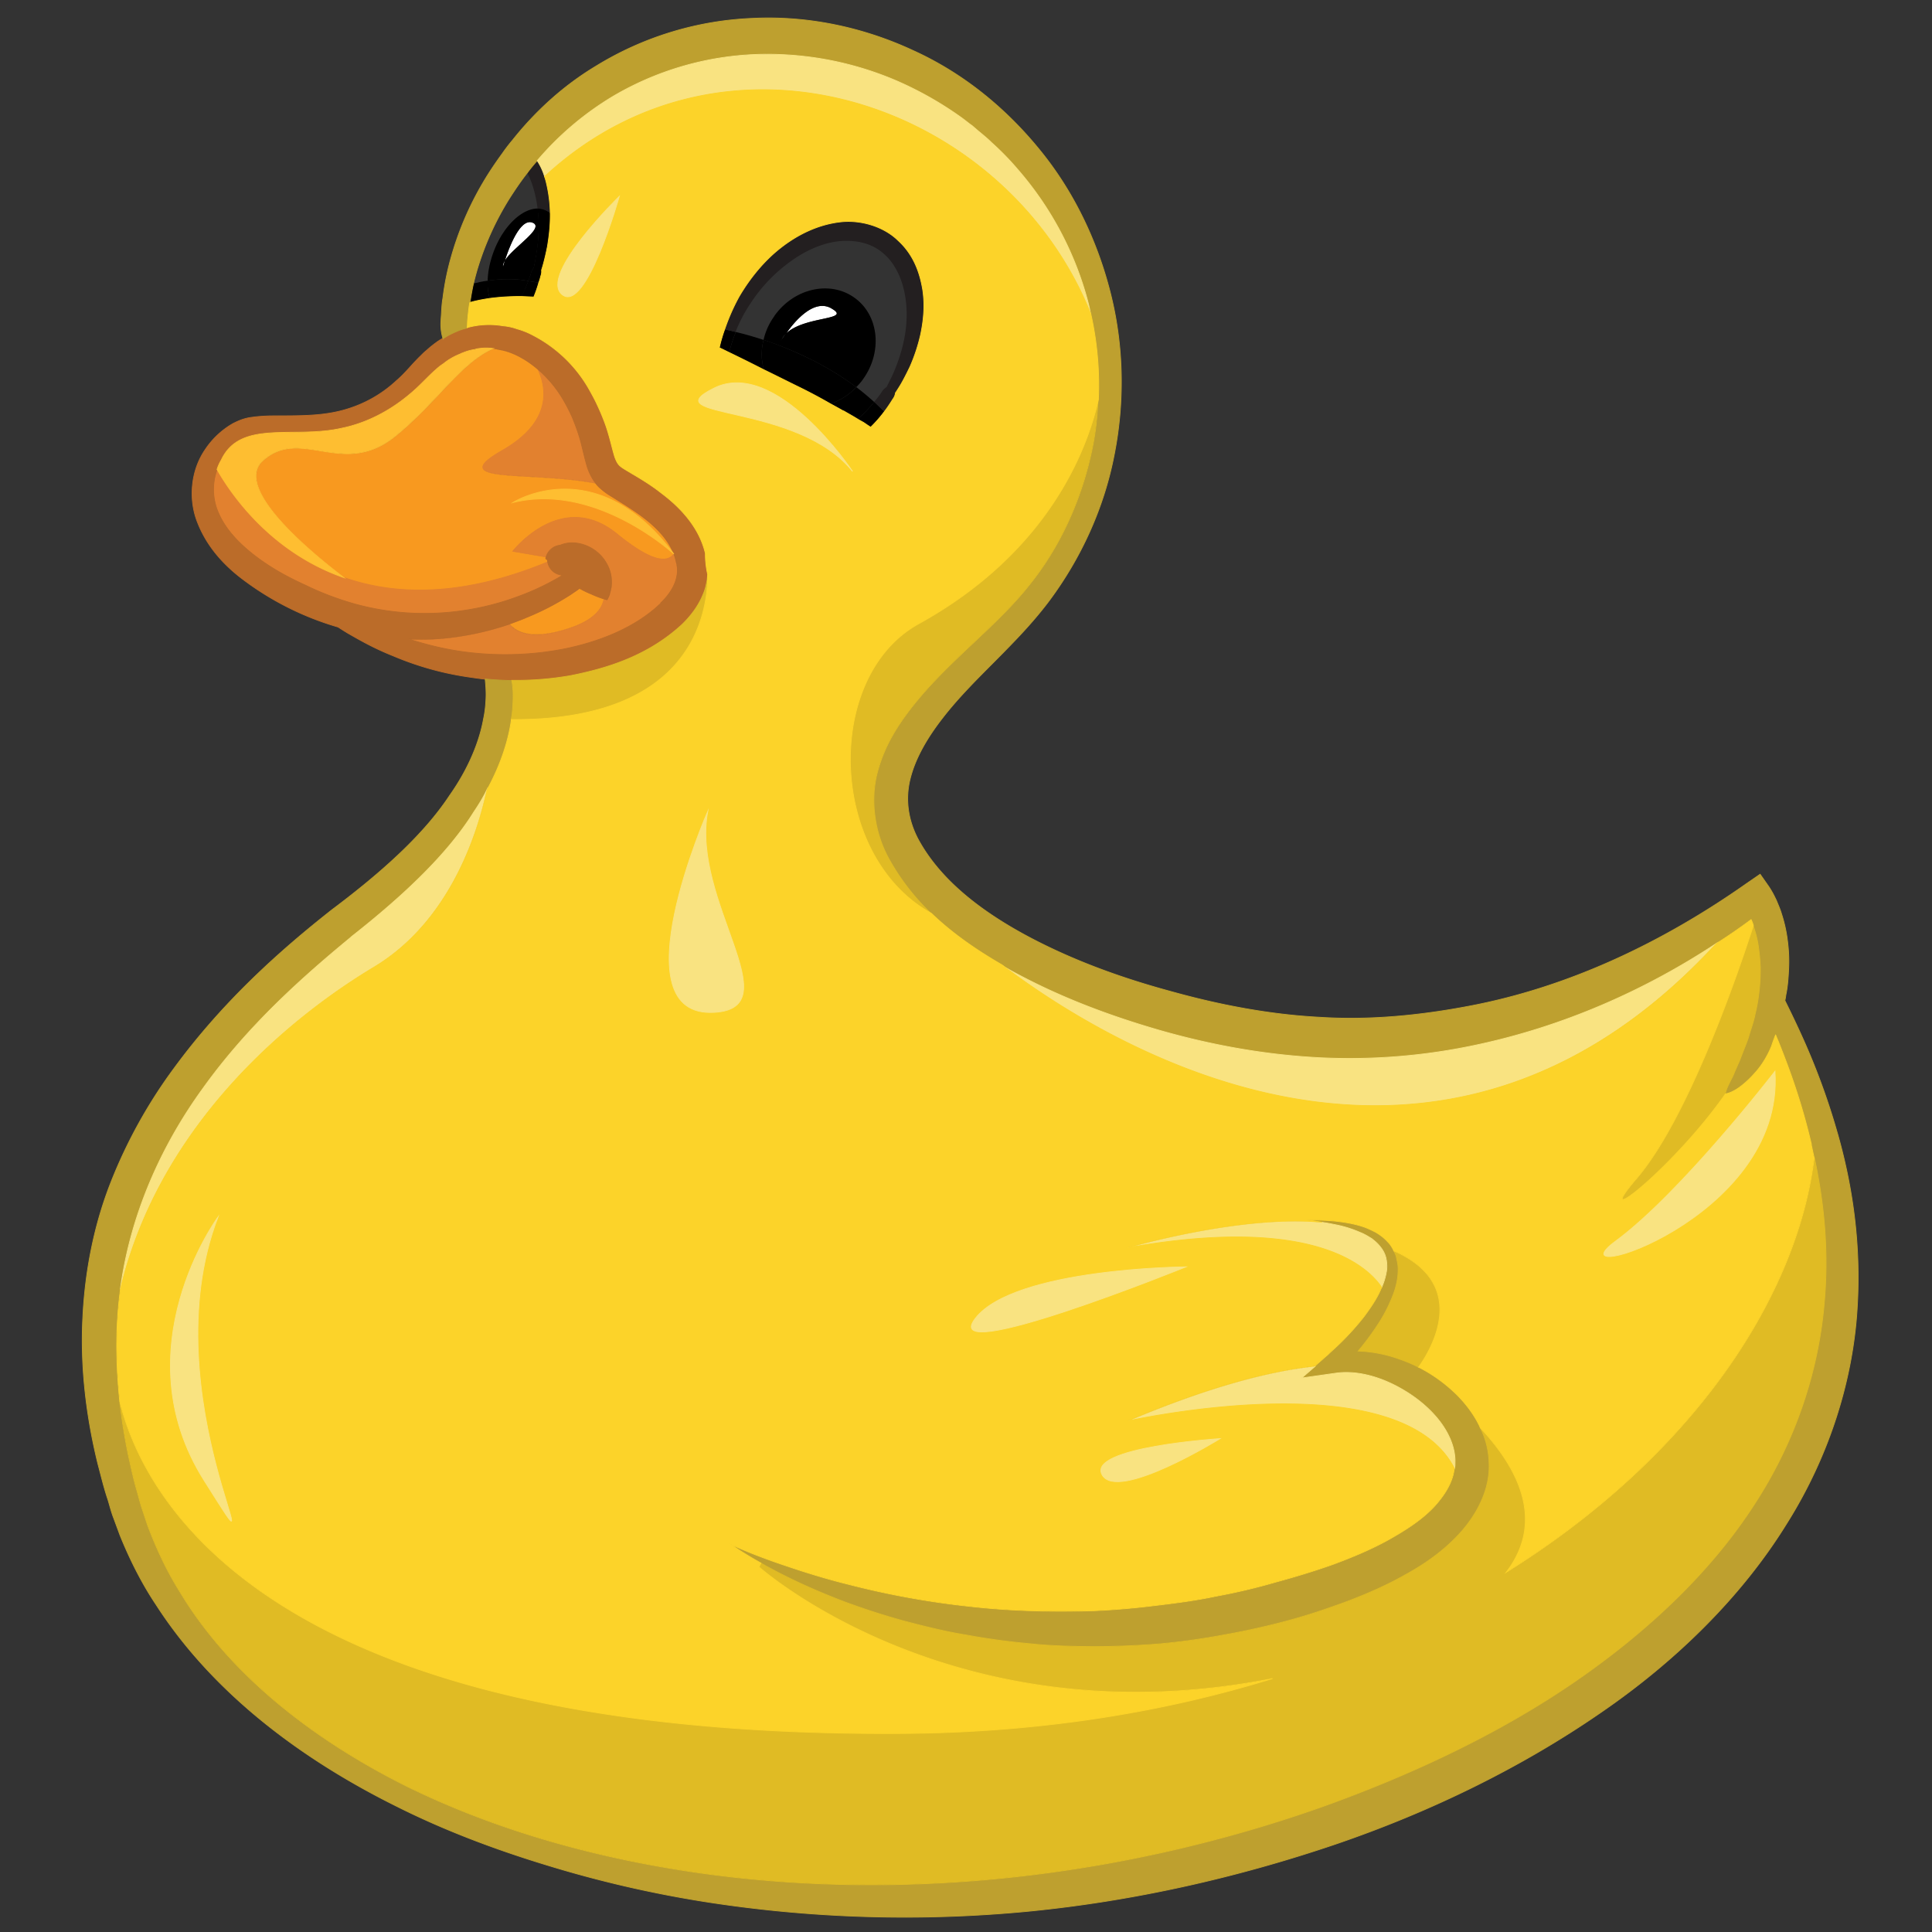 <svg id="Layer_3" xmlns="http://www.w3.org/2000/svg" height="100" width="100" viewBox="0 0 100 100">
    <rect x="0" y="0" width="100" height="100" fill="#333333" stroke="none"/>
    <style>
        .st0{fill:#fff}.st1{fill:#231f20}.st2{fill:#f8991f;stroke:#f8991f}.st2,.st3{stroke-width:.04;stroke-miterlimit:10}.st3{fill:#e2812f;stroke:#e2812f}.st4{fill:#bb6c29;stroke:#bb6c29}.st4,.st5{stroke-width:.04;stroke-miterlimit:10}.st5{fill:#bea02f;stroke:#bea02f}.st6{fill:#febe31;stroke:#febe31}.st6,.st7{stroke-width:.04;stroke-miterlimit:10}.st7{fill:#e0bb24;stroke:#e0bb24}.st8{fill:#f9e381;stroke:#f9e381}.st8,.st9{stroke-width:.04;stroke-miterlimit:10}.st9{fill:#fcd329;stroke:#fcd329}
    </style>
    <g id="XMLID_3_">
        <path d="M44.697 21.88c-.104-.063-.208-.116-.312-.178a6.34 6.34 0 0 0 .593-.583c.104-.12.198-.22.27-.32.188.175.355.342.522.5a6.908 6.908 0 0 1-.708.81c-.126-.073-.24-.156-.365-.24z"/>
        <path d="M42.98 20.9a3.24 3.24 0 0 0 1.342-.863 14.984 14.984 0 0 1 .926.77 5.512 5.512 0 0 1-.27.312 6.464 6.464 0 0 1-.594.58c-.23-.15-.48-.28-.73-.43a34.13 34.13 0 0 0-.675-.378z"/>
        <path class="st0" d="M43.042 15.966c1.103.625-1.405.364-2.363 1.312.44-.645 1.45-1.843 2.36-1.312zm-2.395 1.344c.01-.01.01-.022.03-.032-.01.01-.01.02-.03.03zm-.177.27a.822.822 0 0 1 .177-.27 2.25 2.25 0 0 0-.177.27zm-.03.052c0-.02.01-.042.03-.052-.02.02-.03.042-.03.052z"/>
        <path d="M39.544 19.152a2.94 2.94 0 0 1-.02-1.562c.832.27 1.685.635 2.53 1.05.8.407 1.58.886 2.268 1.396a3.248 3.248 0 0 1-1.343.864 27.19 27.19 0 0 0-1.64-.864c-.62-.3-1.22-.603-1.8-.884z"/>
        <path d="M40.075 16.362c1.01-1.437 2.873-1.863 4.143-.958 1.27.895 1.478 2.79.458 4.216-.104.156-.23.29-.354.416a15.97 15.97 0 0 0-2.27-1.395 19.118 19.118 0 0 0-2.53-1.05 3.33 3.33 0 0 1 .553-1.22zm2.967-.396c-.906-.53-1.915.666-2.363 1.312-.03.01-.03.02-.04.03a.822.822 0 0 0-.178.272c-.02.01-.03.03-.03.052 0-.01.01-.03.03-.052.03-.062.094-.156.177-.27.02-.01.02-.022.03-.032.96-.947 3.467-.687 2.364-1.312z"/>
        <path d="M39.523 17.59a2.94 2.94 0 0 0 .02 1.562 89.93 89.93 0 0 0-1.8-.895c.083-.364.198-.718.344-1.072.448.104.916.24 1.395.396.01 0 .03.01.04.01z"/>
        <path d="M37.514 17.05c.187.04.375.082.573.134-.146.354-.26.708-.344 1.072-.177-.083-.344-.167-.51-.25a7.7 7.7 0 0 1 .28-.957z"/>
        <path class="st1" d="M38.086 17.184a13.728 13.728 0 0 0-.573-.135 10.23 10.23 0 0 1 .75-1.7c.54-.94 1.28-1.85 2.144-2.52.874-.69 1.905-1.19 3.02-1.33 1.102-.15 2.31.23 3.04.93.842.76 1.144 1.72 1.29 2.57.125.864.03 1.655-.115 2.32a9.154 9.154 0 0 1-.552 1.666c-.208.437-.385.77-.52.99s-.21.332-.21.332l-.01.01c-.02-.01 0 .155-.155.353-.094.157-.24.376-.427.626-.167-.156-.333-.323-.52-.5.166-.187.29-.354.384-.5.115-.198.26-.25.26-.27 0 0 .062-.116.167-.334.11-.208.26-.54.41-.958.3-.834.64-2.135.35-3.58-.136-.7-.47-1.47-1.01-1.96-.594-.572-1.406-.78-2.29-.717-.886.072-1.79.467-2.593 1.05a8.11 8.11 0 0 0-2.08 2.176c-.31.46-.57.957-.77 1.467zM28.27 9.418c.146.583.208 1.135.22 1.624a1.04 1.04 0 0 0-.667-.25 6.187 6.187 0 0 0-.25-1.166 3.657 3.657 0 0 0-.29-.687 9.14 9.14 0 0 1 .52-.64c.177.27.302.55.385.83.03.092.06.19.082.28z"/>
        <path d="M27.177 14.957c.062-.156.115-.29.167-.416.042.01.094.01.135.03.14.01.28.04.41.074a6.438 6.438 0 0 1-.26.75c-.23-.01-.45-.022-.66-.032a2.92 2.92 0 0 0 .197-.395z"/>
        <path d="M27.478 14.145c.052-.208.167-.29.146-.29 0 0 .104-.428.198-1.177a8.058 8.058 0 0 0 0-1.884 1.04 1.04 0 0 1 .666.25c.01.677-.073 1.26-.146 1.707-.156.8-.302 1.22-.302 1.22v.01c-.02-.01.03.13-.042.31a2.27 2.27 0 0 1-.104.35 2.78 2.78 0 0 0-.416-.07c-.042-.01-.094-.01-.135-.02.052-.16.104-.292.135-.396z"/>
        <path class="st0" d="M27.55 11.52c.71.25-1.01 1.28-1.425 1.98.208-.667.79-2.208 1.426-1.98zm-1.425 1.98c-.062.186-.094.3-.094.3-.02-.093.03-.197.1-.3z"/>
        <path class="st2" d="M29.998 30.457c-.104.094-.26.187-.427.302-.51.33-1.28.78-2.32 1.2-.27.113-.56.22-.87.33.338.406 1.17.895 3.22.177 1.126-.396 1.57-.937 1.678-1.468-.156-.054-.406-.137-.645-.25a5.722 5.722 0 0 1-.626-.304zm3.28-3.685c-.428-.323-.896-.614-1.396-.927-.27-.177-.5-.28-.864-.614a1.162 1.162 0 0 1-.187-.21c-3.44-.644-7.82.03-4.83-1.685 2.63-1.5 2.29-3.26 1.86-4.195a5.335 5.335 0 0 0-.86-.606 3.44 3.44 0 0 0-1.16-.428 2.498 2.498 0 0 0-.303-.052c-1.697.75-2.936 2.832-5.09 4.56-2.697 2.155-4.852-.54-6.83 1.25-1.54 1.415 2.426 4.694 4.206 6.047 2.64.928 6.13 1.03 10.614-.842-.104-.083-.177-.135-.177-.135s.01-.03.04-.1l-1.76-.3s2.51-3.234 5.382-.903c1.8 1.467 2.602 1.52 2.955 1.05-.27-.707-.865-1.35-1.604-1.904z"/>
        <path d="M26.125 13.5c.416-.698 2.134-1.73 1.426-1.98-.63-.228-1.21 1.313-1.42 1.98-.07.103-.11.207-.09.3 0 0 .033-.113.095-.3zm.406.957a6.83 6.83 0 0 0-1.29.073c.01-.48.12-1 .32-1.53.5-1.312 1.458-2.207 2.27-2.207.094.73.05 1.395 0 1.884-.094.75-.2 1.176-.2 1.176.02 0-.092.083-.144.29-.03.105-.083.24-.135.397-.26-.04-.53-.083-.81-.083z"/>
        <path d="M26.98 15.352c-.636 0-1.177.042-1.635.104a2.865 2.865 0 0 1-.104-.926 6.832 6.832 0 0 1 1.3-.073c.28 0 .55.042.81.083l-.165.416a2.81 2.81 0 0 1-.2.396z"/>
        <path d="M24.5 14.676c.25-.062.49-.115.74-.146-.01.344.02.656.104.926-.416.062-.76.135-1.02.208v-.03c.052-.323.104-.636.177-.958z"/>
        <path class="st3" d="M30.83 25.013a2.803 2.803 0 0 1-.436-.864c-.198-.68-.28-1.2-.468-1.74a11.25 11.25 0 0 0-.292-.78 8.89 8.89 0 0 0-.385-.77 6.285 6.285 0 0 0-1.4-1.73c.432.93.77 2.69-1.858 4.19-3 1.715 1.384 1.04 4.83 1.684zm4.154 4.007a2.145 2.145 0 0 0-.104-.343c-.354.468-1.156.416-2.956-1.05-2.873-2.333-5.382.905-5.382.905l1.76.302a.817.817 0 0 1 .093-.146 1.41 1.41 0 0 1 .54-.427 1.7 1.7 0 0 1 .948-.13 2.1 2.1 0 0 1 1.604 1.21c.135.29.177.575.177.835 0 .25-.073.48-.115.635-.07.156-.12.25-.12.25s-.068-.02-.17-.04c-.106.53-.55 1.07-1.678 1.466-2.05.72-2.884.23-3.217-.176a15.1 15.1 0 0 1-3.06.697c-.688.084-1.427.116-2.187.074.916.295 2.01.587 3.29.72a16.1 16.1 0 0 0 4.83-.21c1.707-.35 3.602-1.05 4.955-2.35.67-.633 1.04-1.424.78-2.204z"/>
        <path class="st3" d="M26.823 30.894c.98-.354 1.707-.75 2.186-1.03.05-.032.1-.074.15-.095a7.076 7.076 0 0 0-.28-.33c-.15-.15-.328-.28-.45-.388-4.49 1.874-7.977 1.77-10.62.843-3.78-1.32-5.83-4.3-6.57-5.6-.28.76-.24 1.592.094 2.31.396.885 1.124 1.603 1.915 2.207.802.606 1.634 1.064 2.55 1.48.854.416 1.73.74 2.582.98 3.456.95 6.506.334 8.432-.385z"/>
        <path class="st4" d="M36.587 29.062a7.182 7.182 0 0 0-.073-.406c-.323-1.364-1.3-2.394-2.29-3.133-.49-.385-1.02-.708-1.53-1.01-.604-.364-.687-.364-.864-.843-.146-.458-.28-1.124-.5-1.728a11.85 11.85 0 0 0-.375-.906 10.873 10.873 0 0 0-.448-.864 7.073 7.073 0 0 0-2.894-2.8 4.102 4.102 0 0 0-.854-.344 2.86 2.86 0 0 0-.73-.156 4.23 4.23 0 0 0-1.85.094 3.11 3.11 0 0 0-.69.24 3.72 3.72 0 0 0-.573.31 3.05 3.05 0 0 0-.385.25 5.69 5.69 0 0 0-.458.376 2.688 2.688 0 0 0-.26.24c-.49.467-.834.936-1.28 1.31-.855.803-1.896 1.344-3.02 1.604s-2.3.22-3.53.23c-.322.01-.644.03-.926.072-.386.042-.71.177-1.01.333a4.287 4.287 0 0 0-1.438 1.36c-.75 1.106-.855 2.59-.376 3.77.47 1.198 1.3 2.114 2.187 2.81a15.242 15.242 0 0 0 5.08 2.584c.127.083.304.198.53.333.51.29 1.27.74 2.314 1.156 1.03.437 2.332.864 3.893 1.093.28.04.563.084.865.116.437.04.895.073 1.374.083.96.01 1.97-.052 3.03-.24 1.894-.374 3.996-1.01 5.78-2.643.44-.428.842-.938 1.102-1.583.073-.155.125-.353.167-.56.053-.23.043-.303.063-.45.004-.427-.038-.687-.038-.687zm-2.384 2.165c-1.353 1.3-3.248 2-4.955 2.353-1.74.344-3.394.364-4.83.208-1.28-.135-2.374-.427-3.29-.718.76.042 1.5.01 2.186-.073a15.076 15.076 0 0 0 3.06-.698c.313-.12.605-.22.875-.34a13.78 13.78 0 0 0 2.32-1.21c.16-.116.32-.21.42-.3.185.102.394.21.623.3.24.115.49.2.645.25.104.02.167.042.167.042s.05-.095.114-.25c.04-.157.114-.386.114-.636 0-.26-.04-.54-.177-.834a2.1 2.1 0 0 0-1.605-1.207 1.635 1.635 0 0 0-.946.136 1.38 1.38 0 0 0-.54.427.817.817 0 0 0 1.543.545.817.817 0 0 0-1.68-.308s.07.052.175.135c.124.103.3.24.447.384.106.115.2.22.28.323-.05.02-.1.06-.153.093a13.1 13.1 0 0 1-2.188 1.03c-1.925.72-4.975 1.334-8.43.387a15.298 15.298 0 0 1-2.58-.98c-.918-.417-1.75-.875-2.55-1.48-.793-.604-1.52-1.322-1.917-2.207a3.014 3.014 0 0 1-.09-2.31 2.06 2.06 0 0 1 .22-.49c.996-2.125 3.755-1.073 6.253-1.656 1.26-.26 2.466-.884 3.466-1.727.51-.406.95-.916 1.365-1.28.125-.115.26-.23.406-.323.27-.22.576-.385.877-.51.01-.01.01-.01.02-.01.032-.02.064-.03.095-.042.23-.094.47-.167.7-.187a2.51 2.51 0 0 1 .884-.03c.104.01.208.03.302.054.405.06.8.22 1.165.426.303.166.584.374.855.603a6.285 6.285 0 0 1 1.395 1.73c.156.28.28.53.385.77.103.26.207.52.29.78.187.54.27 1.06.468 1.74.083.26.22.58.437.862.054.083.117.146.19.22.362.332.59.436.862.613.5.312.97.604 1.396.927.74.552 1.33 1.197 1.604 1.905.042.113.083.227.104.342.26.777-.115 1.57-.782 2.203z"/>
        <path class="st5" d="M74.25 77.98c-.634.686-1.488 1.227-2.372 1.727-.885.49-1.853.895-2.832 1.26a40.43 40.43 0 0 1-3.02.937c-1.02.292-2.05.54-3.09.73-1.042.218-2.093.353-3.145.478a39.48 39.48 0 0 1-3.17.27c-2.12.064-4.242.022-6.37-.218a43.77 43.77 0 0 1-6.32-1.145 39.472 39.472 0 0 1-3.1-.92c-1.03-.35-2.05-.72-3.04-1.18.52.352 1.05.685 1.606.99 1.353.77 2.79 1.413 4.258 1.975 1.03.385 2.083.73 3.145 1.02 1.07.28 2.144.552 3.24.73a35.43 35.43 0 0 0 3.3.447c1.1.115 2.215.135 3.33.146a43.92 43.92 0 0 0 3.33-.146 35.167 35.167 0 0 0 3.31-.456 38.872 38.872 0 0 0 3.267-.72 35.46 35.46 0 0 0 3.185-1.03c1.063-.406 2.093-.854 3.103-1.437 1.01-.56 1.977-1.26 2.8-2.186.8-.926 1.5-2.196 1.415-3.59a4.246 4.246 0 0 0-.435-1.74 5.925 5.925 0 0 0-1.176-1.675 7.993 7.993 0 0 0-2.03-1.48 6.504 6.504 0 0 0-.97-.415 6.96 6.96 0 0 0-2.165-.427c.344-.416.666-.843.968-1.3.28-.417.53-.855.73-1.323.208-.47.364-.98.375-1.52a1.9 1.9 0 0 0-.052-.54c0-.01-.01-.02-.01-.03a1.525 1.525 0 0 0-.052-.24 2.17 2.17 0 0 0-.103-.22 1.663 1.663 0 0 0-.325-.48 2.76 2.76 0 0 0-.613-.487 4.5 4.5 0 0 0-.697-.3 7.055 7.055 0 0 0-1.448-.28 16.68 16.68 0 0 0-1.457-.05c.27.03.55.07.82.112h.03c.19.03.386.062.574.104.466.092.935.22 1.362.414.22.084.417.21.605.324.19.135.357.28.48.458.137.168.22.355.27.563.045.198.065.406.03.625a3.575 3.575 0 0 1-.26.885c-.05.125-.1.25-.163.364a8.11 8.11 0 0 1-.75 1.154 14.03 14.03 0 0 1-1.75 1.85 2.36 2.36 0 0 1-.185.18l-.606.53-.698.603 1.76-.25c.926-.136 1.935.093 2.83.51s1.73 1.01 2.354 1.727c.625.718 1.02 1.582.99 2.394 0 .104 0 .21-.022.302-.074.702-.49 1.37-1.032 1.962z"/>
        <path class="st5" d="M95.154 58.835a36.002 36.002 0 0 0-1.978-5.392c-.385-.843-.666-1.395-.79-1.655.02-.094.04-.198.05-.29.095-.45.126-.917.147-1.386s0-.937-.063-1.416a7.368 7.368 0 0 0-.312-1.405c-.063-.22-.167-.45-.26-.68-.115-.24-.208-.434-.396-.72l-.448-.64-.698.48c-4.32 3.04-9.17 5.36-14.324 6.34-2.56.49-5.184.75-7.776.582-2.592-.135-5.205-.635-7.735-1.343-2.54-.688-5.03-1.594-7.32-2.81-2.27-1.21-4.423-2.78-5.63-4.884-.593-1.02-.79-2.154-.52-3.27.27-1.122.926-2.215 1.717-3.225 1.594-2.05 3.75-3.726 5.456-5.985 1.676-2.24 2.863-4.84 3.394-7.58.54-2.726.5-5.58-.168-8.285-.668-2.707-1.886-5.3-3.666-7.485-1.78-2.195-3.997-4.006-6.6-5.182C44.66 1.41 41.794.808 38.954.95a16.772 16.772 0 0 0-8.1 2.47c-1.665 1-3.122 2.32-4.32 3.83-.186.22-.363.45-.52.677-.364.5-.71 1.01-1.02 1.54a16.317 16.317 0 0 0-1.655 3.894 13.817 13.817 0 0 0-.387 1.858l-.03.227c-.063.345-.063.73-.095 1.084 0 .07-.01.144-.01.23 0 .26.03.51.114.77a3.59 3.59 0 0 1 .57-.315c.22-.104.45-.187.688-.24.01-.134.01-.27.02-.405.01-.07.02-.145.02-.22.036-.227.047-.446.1-.675v-.03c.05-.323.103-.635.176-.96.072-.3.155-.612.25-.914a15.093 15.093 0 0 1 1.602-3.484c.292-.457.593-.905.927-1.33.164-.22.33-.428.52-.636a15.75 15.75 0 0 1 3.975-3.363 15.74 15.74 0 0 1 7.24-2.146c2.55-.1 5.123.378 7.475 1.408 1.175.51 2.28 1.166 3.33 1.915l.375.298.105.074.072.063.197.167c.26.22.52.425.74.643.467.418.926.897 1.342 1.376a17.107 17.107 0 0 1 3.632 6.82c.062.226.115.455.156.694a16.9 16.9 0 0 1 .397 4.404v.02a14.85 14.85 0 0 1-.322 2.635c-.54 2.55-1.634 4.997-3.28 7.016-1.613 2.02-3.83 3.644-5.64 5.79-.907 1.07-1.76 2.29-2.166 3.8-.427 1.5-.156 3.226.583 4.55A11.742 11.742 0 0 0 48.2 47.3c1.104 1.06 2.385 1.925 3.665 2.664.01.01.01.02.022.02.135.08.28.155.416.24 2.446 1.35 5.05 2.33 7.703 3.1 2.65.76 5.38 1.26 8.18 1.416a31.32 31.32 0 0 0 8.304-.667c4.413-.946 8.587-2.77 12.325-5.225a29.107 29.107 0 0 0 1.8-1.24 1.6 1.6 0 0 1 .083.2c.01.04.03.072.03.114.125.32.2.664.26 1.01.052.383.094.78.104 1.174 0 .397-.01.803-.064 1.198a9.65 9.65 0 0 1-.207 1.21c-.07.406-.23.79-.33 1.187-.135.396-.3.78-.45 1.176-.112.26-.23.51-.33.77-.135.302-.364.656-.416.98.52-.084 1.113-.626 1.456-1a4.67 4.67 0 0 0 .94-1.478 9.67 9.67 0 0 1 .208-.573l.146.355c.48 1.194 1.156 2.953 1.697 5.275.05.24.105.48.157.74.458 2.164.78 4.777.49 7.702-.303 3.237-1.396 6.84-3.592 10.21-2.174 3.383-5.37 6.475-9.21 9.13-3.84 2.655-8.34 4.81-13.17 6.537-9.67 3.425-20.83 4.945-31.74 3.487-5.446-.73-10.828-2.172-15.68-4.57-4.8-2.39-9.16-5.763-11.742-10.13-.678-1.08-1.177-2.18-1.615-3.34l-.302-.903c-.082-.25-.166-.584-.25-.875-.176-.59-.3-1.194-.436-1.79a30.63 30.63 0 0 1-.46-2.832c-.01-.01-.01-.02-.01-.04a25.815 25.815 0 0 1-.115-4.197c.03-.543.083-1.074.156-1.595.533-3.956 2.178-7.495 4.26-10.38 2.353-3.29 5.195-5.808 7.766-7.92 2.676-2.104 4.935-4.248 6.29-6.414.26-.383.49-.76.667-1.133.73-1.333 1.113-2.592 1.26-3.633a6.83 6.83 0 0 0 .082-.855c.03-.46 0-.856-.064-1.18a18.83 18.83 0 0 1-1.37-.08c.02.28.072.677.03 1.197a5.54 5.54 0 0 1-.115.864c-.196 1.092-.716 2.5-1.76 3.976-1.28 1.943-3.38 3.88-6.076 5.9-2.697 2.123-5.633 4.736-8.183 8.213a25.94 25.94 0 0 0-3.257 5.87c-.864 2.185-1.353 4.59-1.468 7.07-.125 2.485.167 5.025.78 7.523.168.626.313 1.25.522 1.864.1.324.163.605.3.96l.33.894c.5 1.23 1.116 2.468 1.855 3.57 2.93 4.556 7.48 7.973 12.425 10.43 2.477 1.246 5.1 2.235 7.775 3.05a59.39 59.39 0 0 0 8.204 1.902 66.872 66.872 0 0 0 16.74.5c5.527-.54 10.877-1.77 15.885-3.467 5.01-1.71 9.65-4 13.68-6.77 4.04-2.757 7.4-6.12 9.68-9.804 2.31-3.662 3.445-7.61 3.663-11.116.228-3.508-.303-6.548-.97-8.94z"/>
    </g>
    <path class="st6" d="M24.647 18.08a2.48 2.48 0 0 0-.698.187.368.368 0 0 0-.1.042c-.01 0-.01 0-.02.01-.307.12-.61.29-.88.51a2.73 2.73 0 0 0-.406.32c-.416.36-.854.87-1.364 1.28-1 .84-2.207 1.47-3.467 1.73-2.5.58-5.26-.47-6.258 1.65a2.264 2.264 0 0 0-.22.49c.74 1.3 2.79 4.28 6.57 5.6-1.78-1.357-5.746-4.637-4.206-6.05 1.98-1.79 4.133.904 6.83-1.25 2.154-1.73 3.393-3.81 5.09-4.56a2.53 2.53 0 0 0-.884.03zm1.893 7.935c4.308-1.077 8.34 2.662 8.34 2.662-4.044-5.415-8.34-2.662-8.34-2.662z"/>
    <path class="st7" d="M89.304 56.618c.052-.323.28-.677.416-.98.104-.26.22-.51.333-.77.146-.395.312-.78.448-1.175.11-.396.26-.78.34-1.187a8.82 8.82 0 0 0 .21-1.208 9.61 9.61 0 0 0 .064-1.197 10.86 10.86 0 0 0-.11-1.17 5.485 5.485 0 0 0-.26-1.01c-.76 2.368-3.34 9.947-6.046 13.1-2.49 2.906 1.946-.58 4.61-4.39zM73.428 70.775c.708-.99 2.634-4.3-1.28-6.017.042.073.073.146.104.22.02.072.042.155.052.238 0 .01.01.02.01.03.042.178.062.365.052.542-.01.54-.167 1.05-.375 1.52a7.787 7.787 0 0 1-.72 1.322c-.3.458-.624.885-.97 1.3a6.96 6.96 0 0 1 2.167.428c.334.115.657.25.97.417zM48.205 47.29a11.742 11.742 0 0 1-2.186-2.82c-.74-1.323-1.01-3.05-.59-4.55.403-1.51 1.26-2.727 2.162-3.8 1.81-2.144 4.03-3.768 5.642-5.788 1.644-2.02 2.737-4.466 3.28-7.016.185-.864.29-1.75.32-2.634-.55 2.467-2.497 7.86-9.306 11.618-4.923 2.717-4.705 12.034.667 14.99zM26.47 37.255c9.378.073 10.17-5.528 10.16-7.506-.022.14-.01.21-.063.44a2.574 2.574 0 0 1-.167.56c-.26.644-.666 1.155-1.103 1.58-1.78 1.635-3.883 2.27-5.778 2.645a16.4 16.4 0 0 1-3.03.24c.06.322.09.717.06 1.175-.01.26-.03.554-.09.856z"/>
    <path class="st7" d="M93.905 59.938c-.885 7.297-6.392 15.51-15.948 21.466 2.082-2.696.552-5.476-1.322-7.474.26.53.416 1.114.437 1.738.083 1.395-.614 2.665-1.416 3.59-.822.928-1.79 1.625-2.8 2.187-1.01.583-2.04 1.03-3.102 1.437-1.104.406-2.06.73-3.185 1.03a38.905 38.905 0 0 1-3.27.72 35.212 35.212 0 0 1-3.31.457 44.446 44.446 0 0 1-3.33.14c-1.12-.01-2.23-.03-3.34-.15a35.43 35.43 0 0 1-3.3-.45c-1.094-.176-2.166-.447-3.24-.728a37.168 37.168 0 0 1-3.144-1.02c-1.468-.563-2.904-1.21-4.258-1.98l-.105.2s10.12 9.025 26.576 5.777c-5.683 1.76-12.158 2.81-19.393 2.842-4.198.02-7.955-.17-11.33-.524-7.888-1.976-21.54-7.338-23.315-21.017 0 0-1.515 11.858 10.8 18.534C10.27 82.78 7.038 75.96 6.2 72.566c.104.936.26 1.883.458 2.83.135.594.26 1.198.437 1.79.083.294.167.627.25.876l.302.906c.437 1.15.937 2.254 1.614 3.34 2.59 4.36 6.95 7.732 11.75 10.13 4.85 2.39 10.236 3.84 15.68 4.57 10.91 1.453 22.07-.066 31.74-3.49 4.83-1.73 9.328-3.884 13.17-6.538 3.84-2.655 7.037-5.746 9.213-9.13 2.197-3.373 3.29-6.975 3.59-10.212.293-2.926-.03-5.54-.49-7.705z"/>
    <path class="st8" d="M71.003 64.113c-.187-.115-.385-.24-.604-.323a6.1 6.1 0 0 0-1.37-.416c-.19-.042-.39-.073-.577-.104h-.03c-4.228-.406-10.12 1.332-10.12 1.332 9.577-1.718 12.44.906 13.21 2.04a3.45 3.45 0 0 0 .26-.885c.03-.22.01-.427-.03-.625a1.4 1.4 0 0 0-.27-.562 1.982 1.982 0 0 0-.48-.457zm.957 7.474c-.894-.416-1.904-.645-2.83-.51l-1.76.25.697-.604c-2.405.25-5.56 1.093-9.713 2.842.885-.187 14.137-2.988 16.927 2.446.03-.09.03-.19.03-.3.03-.81-.363-1.67-.99-2.39-.622-.72-1.455-1.31-2.35-1.73zm-20.07-21.61c5.3 4.017 22.36 14.69 36.935-1.136-3.737 2.46-7.912 4.28-12.326 5.23a31.32 31.32 0 0 1-8.31.67c-2.8-.154-5.53-.654-8.18-1.414-2.66-.77-5.26-1.75-7.71-3.102-.138-.082-.28-.155-.42-.24zm4.56-33.72a7.84 7.84 0 0 0-.156-.696 17.113 17.113 0 0 0-3.634-6.81 14.26 14.26 0 0 0-1.34-1.372c-.22-.22-.48-.427-.74-.645l-.193-.167-.072-.062-.103-.072-.375-.29a18.24 18.24 0 0 0-3.33-1.914 16.953 16.953 0 0 0-7.475-1.406 15.74 15.74 0 0 0-7.247 2.133 15.78 15.78 0 0 0-3.978 3.36c.177.27.302.55.385.83C37.6.427 52.027 5.247 56.45 16.26zm-38.195 32.18c-2.57 2.112-5.413 4.632-7.766 7.92-2.09 2.885-3.73 6.424-4.26 10.38 1.94-8.193 8.33-13.783 13.12-16.667 3.912-2.355 5.36-6.883 5.85-9.184-.18.375-.408.75-.668 1.135-1.35 2.17-3.61 4.31-6.287 6.42z"/>
    <path class="st9" d="M93.75 59.2c-.542-2.322-1.22-4.082-1.698-5.28l-.146-.353a8.79 8.79 0 0 0-.208.573c-.22.54-.53 1.05-.937 1.478-.34.375-.93.916-1.45 1-2.662 3.81-7.1 7.296-4.61 4.392 2.708-3.154 5.29-10.733 6.05-13.096 0-.042-.02-.073-.03-.115a1.74 1.74 0 0 0-.084-.2 28.97 28.97 0 0 1-1.8 1.24c-14.577 15.82-31.64 5.15-36.94 1.13-.01 0-.01-.01-.02-.02-1.28-.74-2.56-1.608-3.663-2.67-5.372-2.957-5.59-12.274-.666-14.99 6.808-3.76 8.755-9.15 9.307-11.62v-.02a16.853 16.853 0 0 0-.395-4.403C52.024 5.242 37.597.422 28.187 9.137c.03.094.06.187.082.28a7.46 7.46 0 0 1 .214 1.625c.01.677-.073 1.26-.146 1.707-.156.79-.3 1.21-.3 1.21v.01c-.02-.01.03.125-.044.312-.02.093-.052.207-.104.343a6.438 6.438 0 0 1-.26.75l-.656-.03c-.635 0-1.176.04-1.634.103-.416.062-.76.135-1.02.21-.052.23-.063.45-.094.676 0 .07-.01.144-.02.22-.01.132-.01.27-.024.403a4.228 4.228 0 0 1 1.843-.094c.25.02.5.073.73.156.3.082.582.197.853.343a7.08 7.08 0 0 1 2.894 2.8c.146.26.302.543.448.866.135.29.26.592.375.905.22.6.356 1.27.5 1.73.18.473.26.473.866.84.51.3 1.04.622 1.53 1.01.99.74 1.97 1.77 2.29 3.13a4.76 4.76 0 0 0 .12 1.093c.01 1.98-.78 7.58-10.16 7.508-.143 1.04-.53 2.3-1.26 3.634-.49 2.3-1.933 6.83-5.85 9.182-4.8 2.882-11.18 8.472-13.124 16.665a19.83 19.83 0 0 0-.155 1.594c-.084 1.376-.03 2.78.114 4.197 0 .02 0 .03.01.044 1.23 4.977 7.59 17.313 40.267 17.167 7.234-.03 13.71-1.085 19.393-2.844-16.46 3.25-26.58-5.777-26.58-5.777l.104-.2a19.38 19.38 0 0 1-1.604-.99c.99.46 2.01.834 3.04 1.177 1.02.344 2.05.656 3.102.916a43.77 43.77 0 0 0 6.32 1.143c2.123.24 4.246.28 6.37.22a40.01 40.01 0 0 0 3.175-.27c1.05-.125 2.1-.26 3.14-.48a31.454 31.454 0 0 0 3.092-.73c.965-.26 2.09-.602 3.016-.935.98-.364 1.947-.77 2.832-1.26.885-.5 1.738-1.04 2.373-1.728.54-.595.958-1.26 1.03-1.97-2.79-5.435-16.04-2.635-16.926-2.447 4.152-1.75 7.306-2.593 9.71-2.843l.603-.53c.062-.05.125-.114.187-.176a14.093 14.093 0 0 0 1.75-1.85c.28-.375.54-.75.75-1.156.06-.115.115-.24.167-.364-.77-1.134-3.634-3.757-13.21-2.04 0 0 5.89-1.737 10.12-1.33a23.912 23.912 0 0 0-.824-.116c.48 0 .97.01 1.458.052.48.052.97.125 1.45.28.24.074.47.188.7.303.22.132.437.29.614.49.135.13.24.3.323.475 3.913 1.718 1.987 5.028 1.28 6.017.74.374 1.425.873 2.03 1.477.457.47.884 1.033 1.175 1.678 1.873 2 3.403 4.777 1.32 7.473C87.507 75.44 93.014 67.228 93.9 59.93a53.06 53.06 0 0 1-.16-.738zM43.655 21.274a45.78 45.78 0 0 0-.677-.375 27.19 27.19 0 0 0-1.635-.87c-.614-.3-1.218-.607-1.8-.888a89.93 89.93 0 0 0-1.802-.895l-.51-.25a7.89 7.89 0 0 1 .28-.958c.2-.584.45-1.156.75-1.698.55-.935 1.28-1.84 2.15-2.517.878-.688 1.91-1.188 3.02-1.33 1.1-.147 2.31.23 3.04.94.84.76 1.148 1.714 1.29 2.57.13.86.03 1.652-.11 2.32a9.154 9.154 0 0 1-.55 1.663c-.21.437-.386.77-.52.99-.137.22-.21.332-.21.332l-.01.01c-.02-.01 0 .156-.156.354a7.642 7.642 0 0 1-.656.92 6.908 6.908 0 0 1-.48.52c-.124-.073-.24-.156-.363-.24-.104-.06-.21-.115-.312-.177-.23-.146-.48-.28-.73-.428z"/>
    <path class="st8" d="M36.635 41.99s-4.71 10.7.335 10.41c3.984-.228-1.21-5.755-.335-10.41zm13.86 26.232c-2.046 2.59 10.892-2.65 10.892-2.65s-8.848.06-10.893 2.65zm-39.21-5.232s-5.027 6.82-.72 13.64c4.308 6.82-2.87-4.308.72-13.64zm80.587-7.54s-4.846 6.283-8.256 8.796c-3.41 2.512 8.794-1.078 8.256-8.795zM36.95 20.092c-3.23 1.615 4.308.718 7.18 4.308 0 0-3.95-5.923-7.18-4.308zm20.093 56.24c.784 1.433 6.11-1.87 6.11-1.87s-6.894.44-6.11 1.872zM29.1 15.25c1.236 1 2.956-5.088 2.956-5.088s-4.193 4.09-2.957 5.088z"/>
</svg>